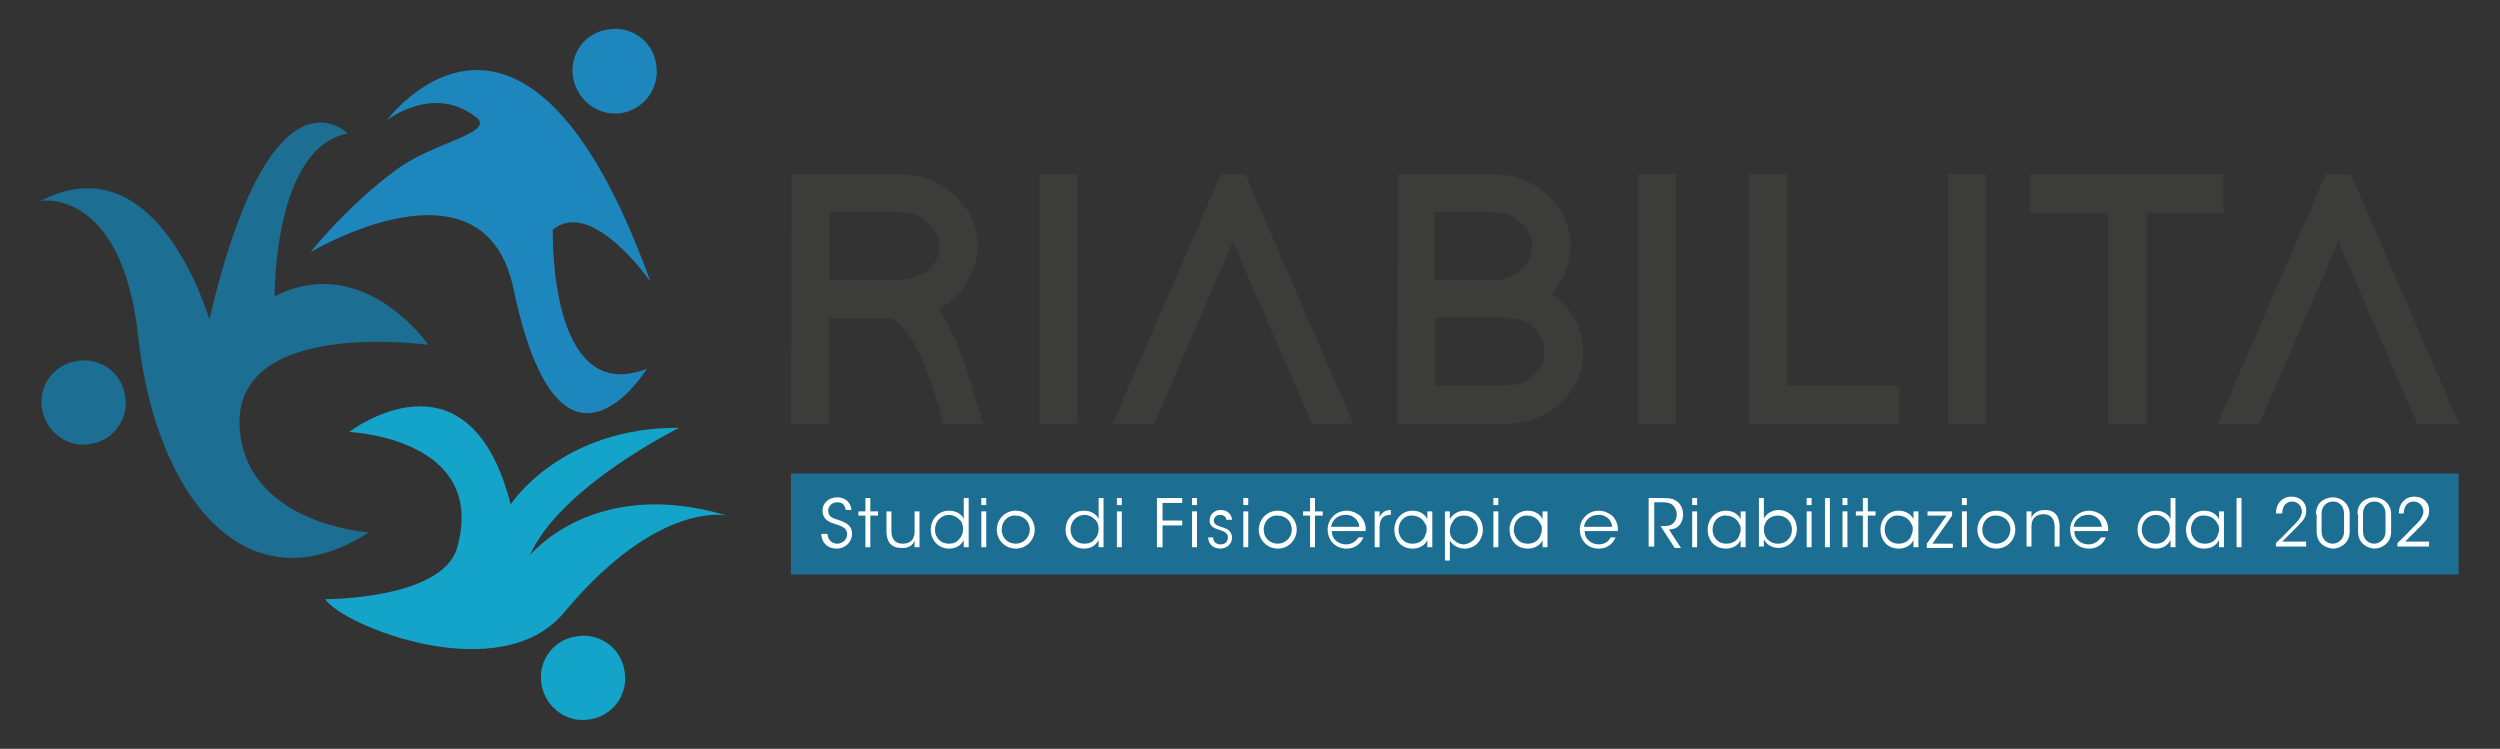 <?xml version="1.0" encoding="utf-8"?>
<!-- Generator: Adobe Illustrator 24.0.0, SVG Export Plug-In . SVG Version: 6.00 Build 0)  -->
<svg version="1.1" id="Livello_1" xmlns="http://www.w3.org/2000/svg" xmlns:xlink="http://www.w3.org/1999/xlink" x="0px" y="0px"
	 viewBox="0 0 355.9 106.6" style="enable-background:new 0 0 355.9 106.6;" xml:space="preserve">
<rect x="0" y="0" width="355.9" height="106.6" fill="#333333" stroke="none"/>
<style type="text/css">
	.st0{fill:#1D6E93;}
	.st1{fill:#15A4C9;}
	.st2{fill:#1D87BD;}
	.st3{fill:#FFFFFF;}
	.st4{fill:#3C3C3B;}
</style>
<g>
	<path class="st0" d="M52.5,75.8c0,0-16.7-1.1-18.3-14C32.1,45,61,49.1,61,49.1s-9.3-13.4-21.9-6.9c0,0-0.2-21.2,10.4-23.2
		c0,0-10.9-11.2-19.7,26.5c0,0-7.3-25.6-24-16.9c0,0,11.6-2,13.9,19.5C22.1,70.3,34.9,87.1,52.5,75.8"/>
	<path class="st1" d="M65.1,77.9c4.3-15.6-15.4-16.4-15.4-16.4s17-13.1,23,10.3c0,0,7.1-11,24-10.9c0,0-16.9,8.3-21.3,18.2
		c0,0,9.1-11.4,28.1-5.7c0,0-9.8-2.3-23.2,13.8c-9.1,10.9-31.5,1.9-34-1.9C46.5,85.3,63.1,85.3,65.1,77.9"/>
	<path class="st1" d="M77.1,97.5c-0.6-3.3,1.6-6.4,4.9-6.9c3.3-0.6,6.4,1.6,6.9,4.9c0.6,3.3-1.6,6.4-4.9,6.9
		C80.8,103,77.7,100.8,77.1,97.5"/>
	<path class="st0" d="M6,58.3c-0.6-3.3,1.6-6.4,4.9-6.9c3.3-0.6,6.4,1.6,6.9,4.9c0.6,3.3-1.6,6.4-4.9,6.9C9.7,63.8,6.6,61.6,6,58.3"
		/>
	<g>
		<path class="st2" d="M55.1,17.1c0,0,19.6-26.6,37.5,23c0,0-8.3-12-13.9-7.4c0,0-0.7,25.3,13.4,19.8c0,0-12.4,20.1-19-11.4
			c-4.2-20-28.9-5.2-28.9-5.2s5.2-6.6,12.3-11.8c5.1-3.8,14.1-5.2,11.3-7.4C61.7,11.9,55.1,17.1,55.1,17.1"/>
		<path class="st2" d="M81.6,11.1c-0.6-3.3,1.6-6.4,4.9-6.9c3.3-0.6,6.4,1.6,6.9,4.9c0.6,3.3-1.6,6.4-4.9,7
			C85.3,16.6,82.2,14.4,81.6,11.1"/>
	</g>
	<rect x="112.6" y="67.4" class="st0" width="237.4" height="14.4"/>
	<g>
		<g>
			<path class="st3" d="M117.8,76c0.1,1.2,1,1.4,1.4,1.4c0.7,0,1.4-0.6,1.4-1.3c0-1-0.8-1.2-1.7-1.5c-0.6-0.2-1.8-0.5-1.8-1.9
				c0-1.2,1-1.9,2.1-1.9c0.9,0,1.9,0.5,2,1.8h-0.8c-0.1-0.5-0.3-1.1-1.2-1.1c-0.7,0-1.3,0.5-1.3,1.2c0,0.9,0.7,1.1,1.7,1.4
				c0.7,0.3,1.7,0.6,1.7,1.9c0,1.1-0.9,2.1-2.2,2.1c-1.2,0-2.1-0.7-2.2-2.1H117.8z"/>
			<path class="st3" d="M123.2,73.4h-1v-0.6h1v-1.9h0.7v1.9h1.1v0.6h-1.1v4.5h-0.7V73.4z"/>
			<path class="st3" d="M130.9,77.9h-0.7V77c-0.3,0.7-1,1.1-1.9,1c-1.6,0-2.1-1.1-2.1-2.3v-2.9h0.7v2.8c0,1.1,0.5,1.8,1.6,1.8
				c1.1,0,1.7-0.6,1.7-1.7v-2.9h0.7V77.9z"/>
			<path class="st3" d="M137.9,77.9h-0.7v-1c-0.4,0.7-1,1.2-2.1,1.2c-1.6,0-2.6-1.3-2.6-2.7c0-1.5,1.1-2.7,2.6-2.7
				c1.1,0,1.9,0.6,2.1,1.2v-1.1v-1.9h0.7V77.9z M133.1,75.4c0,1,0.7,2,2,2c0.6,0,1.1-0.2,1.4-0.6c0.4-0.4,0.6-0.9,0.6-1.5
				c0-0.6-0.2-1.1-0.6-1.4c-0.4-0.4-0.9-0.6-1.4-0.6C134,73.3,133.1,74.2,133.1,75.4L133.1,75.4z"/>
			<path class="st3" d="M139.7,70.9h0.7v1h-0.7V70.9z M139.7,72.8h0.7v5.1h-0.7V72.8z"/>
			<path class="st3" d="M141.9,75.4c0-1.4,1.1-2.7,2.7-2.7c1.6,0,2.7,1.3,2.7,2.7c0,1.4-1.1,2.7-2.7,2.7
				C143,78.1,141.9,76.8,141.9,75.4L141.9,75.4z M142.6,75.4c0,1.2,0.9,2,2,2c1.1,0,2-0.9,2-2c0-1.2-0.9-2-2-2
				C143.5,73.3,142.6,74.2,142.6,75.4L142.6,75.4z"/>
			<path class="st3" d="M157.1,77.9h-0.7v-1c-0.4,0.7-1,1.2-2.1,1.2c-1.6,0-2.6-1.3-2.6-2.7c0-1.5,1.1-2.7,2.6-2.7
				c1.1,0,1.9,0.6,2.1,1.2v-1.1v-1.9h0.7V77.9z M152.4,75.4c0,1,0.7,2,2,2c0.6,0,1.1-0.2,1.4-0.6c0.4-0.4,0.6-0.9,0.6-1.5
				c0-0.6-0.2-1.1-0.6-1.4c-0.4-0.4-0.9-0.6-1.4-0.6C153.3,73.3,152.4,74.2,152.4,75.4L152.4,75.4z"/>
			<path class="st3" d="M159,70.9h0.7v1H159V70.9z M159,72.8h0.7v5.1H159V72.8z"/>
			<path class="st3" d="M164.7,70.9h3.6v0.7h-2.8v2.5h2.8v0.7h-2.8v3.1h-0.8V70.9z"/>
			<path class="st3" d="M169.7,70.9h0.7v1h-0.7V70.9z M169.7,72.8h0.7v5.1h-0.7V72.8z"/>
			<path class="st3" d="M174.6,74.1c0-0.5-0.4-0.8-0.9-0.8c-0.6,0-0.9,0.4-0.9,0.8c0,0.5,0.4,0.7,1,0.9c0.7,0.2,1.5,0.4,1.6,1.5
				c0,0.9-0.7,1.6-1.7,1.6c-0.8,0-1.7-0.5-1.7-1.6h0.7c0,0.7,0.5,1,1.1,1c0.6,0,1-0.4,1-1c0-0.6-0.4-0.8-1.3-1.1
				c-0.7-0.2-1.3-0.5-1.3-1.3c0-0.9,0.7-1.5,1.6-1.5c0.7,0,1.5,0.4,1.6,1.4H174.6z"/>
			<path class="st3" d="M177,70.9h0.7v1H177V70.9z M177,72.8h0.7v5.1H177V72.8z"/>
			<path class="st3" d="M179.2,75.4c0-1.4,1.1-2.7,2.7-2.7c1.6,0,2.7,1.3,2.7,2.7c0,1.4-1.1,2.7-2.7,2.7
				C180.3,78.1,179.2,76.8,179.2,75.4L179.2,75.4z M179.9,75.4c0,1.2,0.9,2,2,2c1.1,0,2-0.9,2-2c0-1.2-0.9-2-2-2
				C180.8,73.3,179.9,74.2,179.9,75.4L179.9,75.4z"/>
			<path class="st3" d="M186.5,73.4h-1v-0.6h1v-1.9h0.7v1.9h1.1v0.6h-1.1v4.5h-0.7V73.4z"/>
			<path class="st3" d="M189.6,75.6c0,1.3,1.1,1.9,2,1.9c0.8,0,1.4-0.4,1.8-1h0.7c-0.2,0.5-0.6,1-1,1.2c-0.4,0.3-0.9,0.4-1.4,0.4
				c-1.8,0-2.7-1.4-2.7-2.7c0-1.5,1.2-2.7,2.7-2.7c0.7,0,1.4,0.3,1.9,0.7c0.6,0.6,0.9,1.4,0.8,2.2H189.6z M193.5,75
				c0-0.9-0.9-1.8-2-1.7c-1.1,0-1.9,0.8-2,1.7H193.5z"/>
			<path class="st3" d="M195.7,72.8h0.7v0.8c0.4-0.8,1-1,1.6-1v0.7h-0.1c-1,0-1.5,0.6-1.5,1.8v2.8h-0.7V72.8z"/>
			<path class="st3" d="M203.9,77.9h-0.7v-1c-0.4,0.8-1.2,1.2-2.1,1.2c-1.7,0-2.6-1.3-2.6-2.7c0-1.5,1.1-2.7,2.6-2.7
				c1.1,0,1.8,0.6,2.1,1.2v-1.1h0.7V77.9z M199.1,75.4c0,0.9,0.6,2,2,2c0.9,0,1.6-0.5,1.8-1.2c0.1-0.2,0.2-0.5,0.2-0.8
				c0-0.3,0-0.6-0.2-0.8c-0.3-0.7-1-1.2-1.9-1.2C200,73.3,199.1,74.2,199.1,75.4L199.1,75.4z"/>
			<path class="st3" d="M205.7,72.8h0.7v1.1c0.4-0.7,1.2-1.2,2.1-1.2c1.7,0,2.6,1.4,2.6,2.7c0,1.4-1,2.7-2.6,2.7
				c-1.1,0-1.9-0.7-2.1-1.2v1v1.9h-0.7V72.8z M210.4,75.4c0-1-0.7-2-2-2c-0.6,0-1.1,0.2-1.4,0.6c-0.3,0.4-0.6,0.9-0.6,1.5
				c0,0.6,0.2,1.1,0.6,1.4c0.4,0.4,0.9,0.6,1.4,0.6C209.5,77.4,210.4,76.5,210.4,75.4L210.4,75.4z"/>
			<path class="st3" d="M212.6,70.9h0.7v1h-0.7V70.9z M212.6,72.8h0.7v5.1h-0.7V72.8z"/>
			<path class="st3" d="M220.3,77.9h-0.7v-1c-0.4,0.8-1.2,1.2-2.1,1.2c-1.7,0-2.6-1.3-2.6-2.7c0-1.5,1.1-2.7,2.6-2.7
				c1.1,0,1.8,0.6,2.1,1.2v-1.1h0.7V77.9z M215.5,75.4c0,0.9,0.6,2,2,2c0.9,0,1.6-0.5,1.8-1.2c0.1-0.2,0.2-0.5,0.2-0.8
				c0-0.3,0-0.6-0.2-0.8c-0.3-0.7-1-1.2-1.9-1.2C216.4,73.3,215.5,74.2,215.5,75.4L215.5,75.4z"/>
			<path class="st3" d="M225.6,75.6c0,1.3,1.1,1.9,2,1.9c0.8,0,1.4-0.4,1.7-1h0.7c-0.2,0.5-0.6,1-1,1.2c-0.4,0.3-0.9,0.4-1.4,0.4
				c-1.8,0-2.7-1.4-2.7-2.7c0-1.5,1.2-2.7,2.7-2.7c0.7,0,1.4,0.3,1.9,0.7c0.6,0.6,0.9,1.4,0.8,2.2H225.6z M229.5,75
				c0-0.9-0.9-1.8-2-1.7c-1.1,0-1.9,0.8-2,1.7H229.5z"/>
			<path class="st3" d="M234.8,70.9h1.8c1.1,0,1.6,0.1,2,0.4c0.6,0.3,1,1.1,1,1.9c0,0.5-0.1,1-0.4,1.4c-0.4,0.6-0.9,0.7-1.6,0.8
				l1.7,2.6h-0.9l-2-3.1h0.2c0.5,0,1.2,0,1.6-0.4c0.4-0.4,0.5-0.8,0.5-1.3c0-0.5-0.3-1.1-0.7-1.4c-0.3-0.2-0.8-0.3-1.4-0.3h-1.1v6.3
				h-0.8V70.9z"/>
			<path class="st3" d="M240.9,70.9h0.7v1h-0.7V70.9z M240.9,72.8h0.7v5.1h-0.7V72.8z"/>
			<path class="st3" d="M248.5,77.9h-0.7v-1c-0.4,0.8-1.2,1.2-2.1,1.2c-1.7,0-2.6-1.3-2.6-2.7c0-1.5,1.1-2.7,2.6-2.7
				c1.1,0,1.8,0.6,2.1,1.2v-1.1h0.7V77.9z M243.8,75.4c0,0.9,0.6,2,2,2c0.9,0,1.6-0.5,1.8-1.2c0.1-0.2,0.2-0.5,0.2-0.8
				c0-0.3,0-0.6-0.2-0.8c-0.3-0.7-1-1.2-1.9-1.2C244.7,73.3,243.8,74.2,243.8,75.4L243.8,75.4z"/>
			<path class="st3" d="M250.4,70.9h0.7v1.9v1c0.4-0.7,1.2-1.2,2.1-1.2c1.4,0,2.6,1.1,2.6,2.7c0,1.5-1.1,2.7-2.6,2.7
				c-1,0-1.7-0.5-2.1-1.2v1h-0.7V70.9z M255.1,75.4c0-1.2-0.9-2-2-2c-1.2,0-2,0.9-2,2c0,1.1,0.8,2,2,2
				C254.4,77.4,255.1,76.4,255.1,75.4L255.1,75.4z"/>
			<path class="st3" d="M257.2,70.9h0.7v1h-0.7V70.9z M257.2,72.8h0.7v5.1h-0.7V72.8z"/>
			<path class="st3" d="M259.8,70.9h0.7v7h-0.7V70.9z"/>
			<path class="st3" d="M262.3,70.9h0.7v1h-0.7V70.9z M262.3,72.8h0.7v5.1h-0.7V72.8z"/>
			<path class="st3" d="M265.2,73.4h-1v-0.6h1v-1.9h0.7v1.9h1.1v0.6h-1.1v4.5h-0.7V73.4z"/>
			<path class="st3" d="M273.1,77.9h-0.7v-1c-0.4,0.8-1.2,1.2-2.1,1.2c-1.7,0-2.6-1.3-2.6-2.7c0-1.5,1.1-2.7,2.6-2.7
				c1.1,0,1.8,0.6,2.1,1.2v-1.1h0.7V77.9z M268.3,75.4c0,0.9,0.6,2,2,2c0.9,0,1.6-0.5,1.8-1.2c0.1-0.2,0.2-0.5,0.2-0.8
				c0-0.3,0-0.6-0.2-0.8c-0.3-0.7-1-1.2-1.9-1.2C269.2,73.3,268.3,74.2,268.3,75.4L268.3,75.4z"/>
			<path class="st3" d="M274.3,77.4l2.8-4h-2.7v-0.6h3.5v0.6l-2.8,4h2.9v0.6h-3.7V77.4z"/>
			<path class="st3" d="M279.3,70.9h0.7v1h-0.7V70.9z M279.3,72.8h0.7v5.1h-0.7V72.8z"/>
			<path class="st3" d="M281.5,75.4c0-1.4,1.1-2.7,2.7-2.7c1.6,0,2.7,1.3,2.7,2.7c0,1.4-1.1,2.7-2.7,2.7
				C282.6,78.1,281.5,76.8,281.5,75.4L281.5,75.4z M282.2,75.4c0,1.2,0.9,2,2,2c1.1,0,2-0.9,2-2c0-1.2-0.9-2-2-2
				C283.1,73.3,282.2,74.2,282.2,75.4L282.2,75.4z"/>
			<path class="st3" d="M288.5,72.8h0.7c0,0.3,0,0.6,0,0.9c0.3-0.7,1-1.1,1.9-1.1c1.6,0,2.1,1.1,2.1,2.3v2.9h-0.7v-2.8
				c0-1.1-0.5-1.8-1.6-1.8c-1,0-1.7,0.6-1.7,1.7v2.9h-0.7V72.8z"/>
			<path class="st3" d="M295.3,75.6c0,1.3,1.1,1.9,2,1.9c0.8,0,1.4-0.4,1.8-1h0.7c-0.2,0.5-0.6,1-1,1.2c-0.4,0.3-0.9,0.4-1.4,0.4
				c-1.8,0-2.7-1.4-2.7-2.7c0-1.5,1.2-2.7,2.7-2.7c0.7,0,1.4,0.3,1.9,0.7c0.6,0.6,0.9,1.4,0.8,2.2H295.3z M299.2,75
				c0-0.9-0.9-1.8-2-1.7c-1.1,0-1.9,0.8-2,1.7H299.2z"/>
			<path class="st3" d="M309.6,77.9H309v-1c-0.4,0.7-1,1.2-2.1,1.2c-1.6,0-2.6-1.3-2.6-2.7c0-1.5,1.1-2.7,2.6-2.7
				c1.1,0,1.9,0.6,2.1,1.2v-1.1v-1.9h0.7V77.9z M304.9,75.4c0,1,0.7,2,2,2c0.6,0,1.1-0.2,1.4-0.6c0.4-0.4,0.6-0.9,0.6-1.5
				c0-0.6-0.2-1.1-0.6-1.4c-0.4-0.4-0.9-0.6-1.4-0.6C305.8,73.3,304.9,74.2,304.9,75.4L304.9,75.4z"/>
			<path class="st3" d="M316.6,77.9h-0.7v-1c-0.4,0.8-1.2,1.2-2.1,1.2c-1.7,0-2.6-1.3-2.6-2.7c0-1.5,1.1-2.7,2.6-2.7
				c1.1,0,1.8,0.6,2.1,1.2v-1.1h0.7V77.9z M311.9,75.4c0,0.9,0.6,2,2,2c0.9,0,1.6-0.5,1.8-1.2c0.1-0.2,0.2-0.5,0.2-0.8
				c0-0.3,0-0.6-0.2-0.8c-0.3-0.7-1-1.2-1.9-1.2C312.7,73.3,311.9,74.2,311.9,75.4L311.9,75.4z"/>
			<path class="st3" d="M318.4,70.9h0.7v7h-0.7V70.9z"/>
			<path class="st3" d="M324,77.3c0.8-0.7,1.5-1.5,2.3-2.3c0.6-0.6,1.3-1.2,1.4-2.1c0-0.9-0.6-1.5-1.4-1.5c-0.8,0-1.4,0.6-1.4,1.7
				H324c0-0.7,0.2-1.3,0.6-1.7c0.5-0.6,1.2-0.7,1.6-0.7c1.3,0,2.2,0.9,2.1,2.1c0,0.8-0.4,1.3-1.1,2c-0.8,0.8-1.5,1.5-2.3,2.3h3.4
				v0.7H324V77.3z"/>
			<path class="st3" d="M329.7,73.2c0-2,1.7-2.4,2.4-2.4c1.1,0,2.4,0.8,2.4,2.4v2.5c0,1.8-1.6,2.4-2.3,2.4c-0.9,0-2.4-0.6-2.4-2.4
				V73.2z M330.5,75.7c0,1,0.7,1.7,1.6,1.7c0.7,0,1.6-0.6,1.6-1.7v-2.6c0-0.7-0.4-1.7-1.6-1.7c-0.9,0-1.6,0.7-1.6,1.7V75.7z"/>
			<path class="st3" d="M335.6,73.2c0-2,1.7-2.4,2.4-2.4c1.1,0,2.4,0.8,2.4,2.4v2.5c0,1.8-1.6,2.4-2.3,2.4c-0.9,0-2.4-0.6-2.4-2.4
				V73.2z M336.4,75.7c0,1,0.7,1.7,1.6,1.7c0.7,0,1.6-0.6,1.6-1.7v-2.6c0-0.7-0.4-1.7-1.6-1.7c-0.9,0-1.6,0.7-1.6,1.7V75.7z"/>
		</g>
		<g>
			<path class="st3" d="M341.3,77.3c0.8-0.7,1.5-1.5,2.3-2.3c0.6-0.6,1.3-1.2,1.4-2.1c0-0.9-0.6-1.5-1.4-1.5c-0.8,0-1.4,0.6-1.4,1.7
				h-0.7c0-0.7,0.2-1.3,0.6-1.7c0.5-0.6,1.2-0.7,1.6-0.7c1.3,0,2.2,0.9,2.1,2.1c0,0.8-0.4,1.3-1.1,2c-0.8,0.8-1.5,1.5-2.3,2.3h3.4
				v0.7h-4.5V77.3z"/>
		</g>
	</g>
	<g>
		<path class="st4" d="M133.6,44c2.4-1.2,4-3.1,4.9-5.5c0.4-1.1,0.7-2.3,0.7-3.4c0-3.1-1.3-5.7-3.8-7.7c-2.1-1.7-4.5-2.6-7.3-2.6
			l-15.4,0l-0.1,35.5h5.4v-15h9.1c1.5,1.2,2.7,2.8,3.7,4.8c0.9,1.9,1.9,4.7,3,8.3l0.5,2h5.7l-1.1-3.5
			C137.2,50.7,135.4,46.5,133.6,44z M133.7,35.1c0,1.7-0.8,3-2.4,3.9c-1,0.5-2,0.8-3.1,0.8l-10.1,0.1v-9.7h10c2,0,3.5,0.7,4.6,2.1
			C133.4,33.2,133.7,34.1,133.7,35.1z"/>
		<rect x="148" y="24.8" class="st4" width="5.4" height="35.5"/>
		<polygon class="st4" points="177.3,24.8 173.8,24.8 160,56.6 158.4,60.4 164.3,60.4 175.5,34.4 186.1,58.7 186.8,60.4 192.7,60.4 
			178,26.5 		"/>
		<path class="st4" d="M221.6,42.4L221.6,42.4c-0.3-0.2-0.5-0.4-0.8-0.6c1.8-1.9,2.7-4.2,2.8-6.7c0-3-1.3-5.6-3.7-7.7
			c-2.1-1.7-4.5-2.6-7.3-2.6l-13.6,0l-0.1,35.5h15.6c3.4,0,6.2-1.3,8.4-3.7c1.7-1.9,2.5-4.1,2.5-6.5C225.3,47,224.1,44.4,221.6,42.4
			z M217.5,54c-0.9,0.6-2,0.9-3.1,0.9l-10.1,0v-9.7h10.1c2,0,3.5,0.7,4.5,2.1c0.6,0.9,1,1.7,1,2.7C219.9,51.8,219.1,53,217.5,54z
			 M215.7,39c-1,0.6-2.1,0.9-3.2,0.9l-8.3,0v-9.7h8.3c1.9,0,3.4,0.7,4.6,2.1c0.7,0.8,1,1.7,1,2.7C218.1,36.7,217.3,38,215.7,39z"/>
		<rect x="233.2" y="24.8" class="st4" width="5.4" height="35.5"/>
		<polygon class="st4" points="254.4,24.8 248.9,24.8 248.9,60.4 270.4,60.4 270.4,54.9 254.4,54.9 		"/>
		<rect x="277.3" y="24.8" class="st4" width="5.4" height="35.5"/>
		<polygon class="st4" points="316.5,24.8 289,24.8 289,30.3 300.1,30.3 300.1,60.4 305.6,60.4 305.6,30.3 316.5,30.3 		"/>
		<polygon class="st4" points="335.4,26.5 334.6,24.8 331.1,24.8 317.3,56.6 315.7,60.4 321.6,60.4 332.9,34.4 343.4,58.7 
			344.2,60.4 350.1,60.4 		"/>
	</g>
</g>
</svg>
